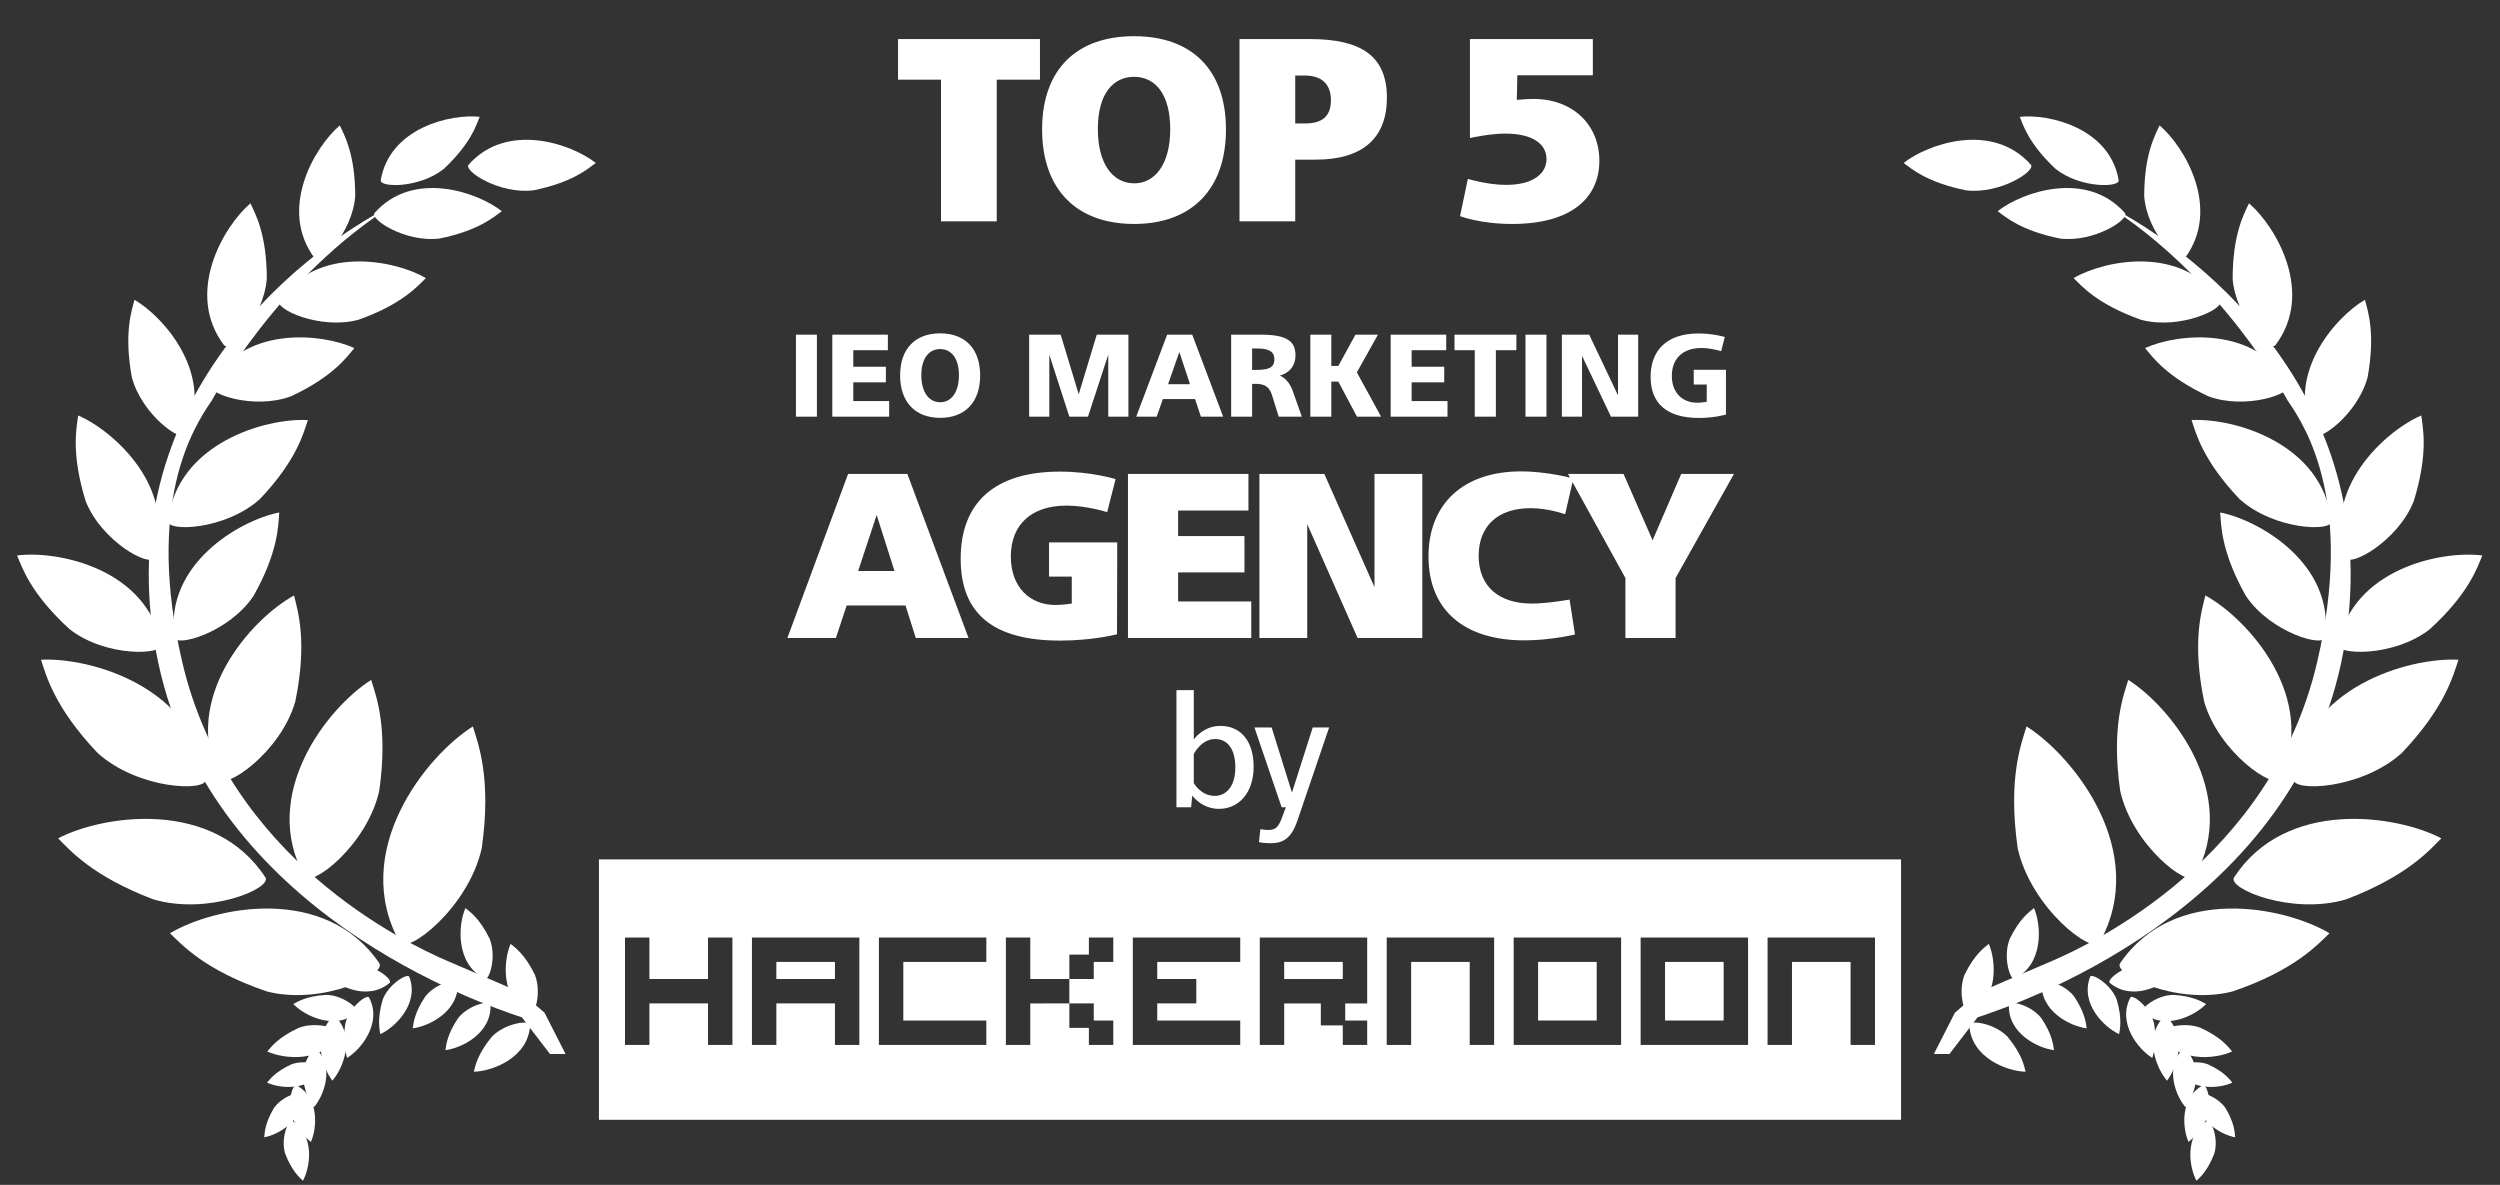 <?xml version="1.0" encoding="UTF-8"?> <svg xmlns="http://www.w3.org/2000/svg" width="192" height="91" viewBox="0 0 192 91" fill="none"><rect x="0" y="0" width="192" height="91" fill="#333333" stroke="none"/> <path d="M132.376 78.376L127.875 78.376V73.875L132.376 73.875V78.376Z" fill="white"></path> <path d="M118.126 78.375V73.875L122.626 73.875V78.375H118.126Z" fill="white"></path> <path d="M103.126 75.189V73.875L98.626 73.875V75.189L103.126 75.189Z" fill="white"></path> <path d="M64.124 73.875V75.188L59.624 75.188V73.875L64.124 73.875Z" fill="white"></path> <path fill-rule="evenodd" clip-rule="evenodd" d="M146 66H46V86H146V66ZM143.999 72H135.749V80.25H137.624V73.875L142.124 73.875V80.25H143.999V72ZM134.251 80.251L134.251 72H126V80.25L126.189 80.251H134.251ZM116.251 80.25V72L124.501 72V80.25L116.251 80.25ZM95.251 72L87.001 72V80.25L95.251 80.25V78.375H88.876V77.063H91.876V75.188L88.876 75.188V73.875L95.251 73.875V72ZM79.126 72H77.251V80.25H79.126V77.064L82.126 77.063L82.126 78.938H83.626V80.25H85.501V78.375H84.001V77.063H82.126L82.126 75.189L84.001 75.188V73.875L85.501 73.875V72L83.626 72V73.313H82.126L82.126 75.189H79.126V72ZM96.751 72L105.001 72L105.001 77.064H103.314V78.375H105.001V80.25H103.126V78.751L101.439 78.751V77.064H98.626V80.25H96.751V72ZM75.75 72L67.5 72V80.25H75.75V78.375L69.375 78.375V73.875L75.75 73.875V72ZM48 72H49.875V75.188L54.375 75.188V72H56.25V80.25H54.375V77.063H49.875V80.25H48V72ZM65.999 72L57.749 72V80.25H59.624V77.063H64.124V80.25H65.999V72ZM108.375 80.25V73.875L112.874 73.875V80.25H114.749L114.75 72L106.5 72V80.25H108.375Z" fill="white"></path> <path d="M19.233 15.615C17.159 17.39 14.181 22.495 17.199 26.503C17.617 27.06 20.25 24.409 20.489 21.418C20.489 17.948 19.592 16.392 19.233 15.615Z" fill="white"></path> <path d="M26.098 9.632C24.145 11.298 21.341 16.09 24.183 19.853C24.577 20.375 27.056 17.887 27.281 15.079C27.281 11.822 26.436 10.362 26.098 9.632Z" fill="white"></path> <path d="M36.836 8.973C34.622 8.73 29.928 9.809 29.241 13.841C29.146 14.401 32.192 14.487 34.099 12.96C36.156 11.023 36.575 9.621 36.836 8.973Z" fill="white"></path> <path d="M45.758 12.516C43.861 11.026 38.925 9.334 35.987 12.65C35.58 13.111 38.332 14.932 40.96 14.618C43.961 14.013 45.149 12.963 45.758 12.516Z" fill="white"></path> <path d="M38.539 16.22C36.641 14.73 31.706 13.037 28.768 16.354C28.36 16.814 31.112 18.636 33.74 18.322C36.741 17.716 37.929 16.666 38.539 16.22Z" fill="white"></path> <path d="M32.708 21.355C30.275 19.945 24.303 18.796 21.453 23.103C21.058 23.7 24.531 25.354 27.513 24.563C30.877 23.375 32.077 21.97 32.708 21.355Z" fill="white"></path> <path d="M27.216 26.732C24.657 25.566 18.602 25.005 16.186 29.569C15.85 30.203 19.468 31.51 22.359 30.432C25.591 28.922 26.648 27.406 27.216 26.732Z" fill="white"></path> <path d="M23.643 32.262C20.377 32.087 13.582 34.053 12.905 40.022C12.811 40.85 17.284 40.728 19.956 38.332C22.814 35.323 23.315 33.233 23.643 32.262Z" fill="white"></path> <path d="M21.446 39.358C18.412 39.952 12.637 43.324 13.396 48.951C13.501 49.732 17.573 48.587 19.468 45.773C21.393 42.355 21.369 40.324 21.446 39.358Z" fill="white"></path> <path d="M22.584 45.73C19.293 47.543 13.864 53.588 16.831 59.818C17.242 60.682 21.528 57.845 22.677 53.886C23.635 49.217 22.853 46.876 22.584 45.73Z" fill="white"></path> <path d="M28.505 52.217C25.18 54.325 19.89 60.994 23.391 67.318C23.877 68.196 28.177 64.955 29.125 60.741C29.828 55.797 28.86 53.398 28.505 52.217Z" fill="white"></path> <path d="M36.316 55.788C32.664 58.103 26.854 65.428 30.699 72.374C31.233 73.338 35.956 69.778 36.997 65.15C37.769 59.72 36.706 57.086 36.316 55.788Z" fill="white"></path> <path d="M35.745 69.74C35.188 71.014 34.957 74.014 37.233 75.174C37.549 75.335 38.168 73.536 37.612 72.114C36.841 70.527 36.083 70.015 35.745 69.74Z" fill="white"></path> <path d="M39.214 72.492C38.657 73.767 38.426 76.766 40.702 77.927C41.018 78.088 41.637 76.288 41.081 74.866C40.309 73.279 39.552 72.768 39.214 72.492Z" fill="white"></path> <path d="M36.391 82.307C37.782 82.284 40.606 81.247 40.715 78.694C40.731 78.34 38.837 78.525 37.774 79.621C36.651 80.983 36.501 81.885 36.391 82.307Z" fill="white"></path> <path d="M31.697 78.975C32.908 78.835 35.282 77.688 35.158 75.453C35.141 75.143 33.505 75.467 32.673 76.514C31.811 77.798 31.757 78.597 31.697 78.975Z" fill="white"></path> <path d="M29.206 79.421C30.317 78.92 32.23 77.106 31.432 75.014C31.322 74.724 29.862 75.53 29.387 76.781C28.956 78.266 29.149 79.044 29.206 79.421Z" fill="white"></path> <path d="M26.658 81.247C27.701 80.617 29.384 78.588 28.343 76.606C28.198 76.331 26.845 77.306 26.523 78.604C26.272 80.13 26.556 80.879 26.658 81.247Z" fill="white"></path> <path d="M25.521 82.999C26.33 82.088 27.335 79.65 25.753 78.067C25.533 77.847 24.53 79.179 24.608 80.515C24.821 82.046 25.314 82.678 25.521 82.999Z" fill="white"></path> <path d="M24.095 85.047C24.831 84.219 25.744 82.002 24.305 80.563C24.106 80.363 23.194 81.574 23.264 82.788C23.458 84.181 23.907 84.755 24.095 85.047Z" fill="white"></path> <path d="M23.877 87.697C24.337 86.689 24.561 84.302 22.763 83.348C22.514 83.215 21.997 84.641 22.421 85.781C23.015 87.056 23.611 87.473 23.877 87.697Z" fill="white"></path> <path d="M23.266 90.682C23.82 89.667 24.23 87.201 22.431 86.075C22.181 85.918 21.538 87.363 21.893 88.58C22.416 89.95 23.006 90.429 23.266 90.682Z" fill="white"></path> <path d="M25.039 74.835C25.88 75.718 28.224 76.923 29.934 75.478C30.172 75.277 28.928 74.166 27.59 74.133C26.046 74.218 25.376 74.656 25.039 74.835Z" fill="white"></path> <path d="M22.526 77.109C23.367 77.992 25.712 79.196 27.422 77.751C27.659 77.55 26.415 76.44 25.078 76.406C23.534 76.491 22.863 76.93 22.526 77.109Z" fill="white"></path> <path d="M20.528 80.753C21.803 81.349 24.832 81.659 26.064 79.386C26.235 79.07 24.43 78.399 22.978 78.924C21.352 79.665 20.816 80.418 20.528 80.753Z" fill="white"></path> <path d="M20.509 83.145C21.493 83.605 23.829 83.844 24.779 82.09C24.911 81.847 23.519 81.329 22.398 81.734C21.145 82.305 20.731 82.887 20.509 83.145Z" fill="white"></path> <path d="M20.294 87.344C21.363 87.156 23.414 86.011 23.186 84.03C23.155 83.755 21.717 84.129 21.032 85.105C20.333 86.292 20.327 87.005 20.294 87.344Z" fill="white"></path> <path d="M34.209 80.65C35.42 80.51 37.794 79.364 37.669 77.128C37.652 76.818 36.017 77.142 35.184 78.189C34.322 79.473 34.269 80.273 34.209 80.65Z" fill="white"></path> <path d="M10.33 23.023C12.686 24.402 16.519 28.901 14.259 33.38C13.945 34.001 10.885 31.858 10.12 28.956C9.507 25.541 10.115 23.852 10.33 23.023Z" fill="white"></path> <path d="M6.004 31.909C8.801 33.114 13.661 37.566 11.774 42.834C11.512 43.565 7.831 41.613 6.586 38.506C5.438 34.81 5.879 32.856 6.004 31.909Z" fill="white"></path> <path d="M1.311 42.659C4.496 42.258 11.293 43.703 12.395 49.498C12.548 50.303 8.161 50.498 5.368 48.341C2.349 45.597 1.704 43.586 1.311 42.659Z" fill="white"></path> <path d="M3.147 50.667C6.996 50.469 15.007 52.806 15.811 59.844C15.923 60.821 10.651 60.664 7.499 57.832C4.127 54.278 3.535 51.812 3.147 50.667Z" fill="white"></path> <path d="M4.462 64.383C7.934 62.574 16.415 61.31 20.379 67.382C20.93 68.225 15.98 70.315 11.768 69.069C7.021 67.258 5.345 65.263 4.462 64.383Z" fill="white"></path> <path d="M13.052 71.674C16.493 69.63 24.985 67.899 29.131 73.976C29.706 74.82 24.786 77.227 20.52 76.151C15.701 74.517 13.963 72.539 13.052 71.674Z" fill="white"></path> <path d="M30.392 15.615C22.215 19.743 8.076 31.612 12.145 50.852C16.213 70.093 37.033 77.117 40.084 78.134L42.238 80.946H43.434L41.819 77.775C39.546 75.86 41.041 76.698 34.281 73.766C31.244 72.45 17.529 65.989 13.999 50.852C11.169 38.715 14.777 32.904 16.273 30.75C16.273 30.75 21.298 21.238 30.392 15.615Z" fill="white"></path> <path d="M172.723 15.615C174.797 17.39 177.775 22.495 174.757 26.503C174.339 27.06 171.706 24.409 171.467 21.418C171.467 17.948 172.364 16.392 172.723 15.615Z" fill="white"></path> <path d="M165.858 9.632C167.811 11.298 170.615 16.09 167.774 19.853C167.379 20.375 164.9 17.887 164.675 15.079C164.675 11.822 165.52 10.362 165.858 9.632Z" fill="white"></path> <path d="M155.12 8.973C157.334 8.73 162.028 9.809 162.715 13.841C162.81 14.401 159.765 14.487 157.857 12.96C155.8 11.023 155.381 9.621 155.12 8.973Z" fill="white"></path> <path d="M146.198 12.516C148.095 11.026 153.031 9.334 155.969 12.65C156.377 13.111 153.624 14.932 150.996 14.618C147.995 14.013 146.807 12.963 146.198 12.516Z" fill="white"></path> <path d="M153.417 16.22C155.315 14.73 160.25 13.037 163.188 16.354C163.596 16.814 160.844 18.636 158.216 18.322C155.215 17.716 154.027 16.666 153.417 16.22Z" fill="white"></path> <path d="M159.249 21.355C161.681 19.945 167.653 18.796 170.503 23.103C170.899 23.7 167.425 25.354 164.443 24.563C161.079 23.375 159.879 21.97 159.249 21.355Z" fill="white"></path> <path d="M164.74 26.732C167.299 25.566 173.354 25.005 175.77 29.569C176.106 30.203 172.488 31.51 169.597 30.432C166.365 28.922 165.308 27.406 164.74 26.732Z" fill="white"></path> <path d="M168.313 32.262C171.579 32.087 178.374 34.053 179.051 40.022C179.145 40.85 174.672 40.728 172 38.332C169.142 35.323 168.641 33.233 168.313 32.262Z" fill="white"></path> <path d="M170.51 39.358C173.544 39.952 179.319 43.324 178.56 48.951C178.455 49.732 174.383 48.587 172.488 45.773C170.563 42.355 170.587 40.324 170.51 39.358Z" fill="white"></path> <path d="M169.373 45.73C172.663 47.543 178.092 53.588 175.126 59.818C174.714 60.682 170.428 57.845 169.279 53.886C168.321 49.217 169.103 46.876 169.373 45.73Z" fill="white"></path> <path d="M163.451 52.217C166.776 54.325 172.066 60.994 168.565 67.318C168.079 68.196 163.779 64.955 162.831 60.741C162.128 55.797 163.096 53.398 163.451 52.217Z" fill="white"></path> <path d="M155.64 55.788C159.292 58.103 165.102 65.428 161.257 72.374C160.723 73.338 156 69.778 154.959 65.15C154.187 59.72 155.25 57.086 155.64 55.788Z" fill="white"></path> <path d="M156.211 69.74C156.768 71.014 156.999 74.014 154.723 75.174C154.407 75.335 153.788 73.536 154.344 72.114C155.115 70.527 155.873 70.015 156.211 69.74Z" fill="white"></path> <path d="M152.742 72.492C153.299 73.767 153.53 76.766 151.254 77.927C150.938 78.088 150.319 76.288 150.875 74.866C151.647 73.279 152.404 72.768 152.742 72.492Z" fill="white"></path> <path d="M155.565 82.307C154.174 82.284 151.35 81.247 151.241 78.694C151.225 78.34 153.12 78.525 154.182 79.621C155.305 80.983 155.455 81.885 155.565 82.307Z" fill="white"></path> <path d="M160.259 78.975C159.048 78.835 156.674 77.688 156.798 75.453C156.815 75.143 158.451 75.467 159.283 76.514C160.146 77.798 160.199 78.597 160.259 78.975Z" fill="white"></path> <path d="M162.75 79.421C161.639 78.92 159.726 77.106 160.524 75.014C160.634 74.724 162.094 75.53 162.569 76.781C163 78.266 162.807 79.044 162.75 79.421Z" fill="white"></path> <path d="M165.298 81.247C164.255 80.617 162.572 78.588 163.614 76.606C163.758 76.331 165.111 77.306 165.433 78.604C165.684 80.13 165.4 80.879 165.298 81.247Z" fill="white"></path> <path d="M166.435 82.999C165.626 82.088 164.621 79.65 166.203 78.067C166.423 77.847 167.426 79.179 167.348 80.515C167.135 82.046 166.642 82.678 166.435 82.999Z" fill="white"></path> <path d="M167.862 85.047C167.125 84.219 166.212 82.002 167.651 80.563C167.85 80.363 168.762 81.574 168.692 82.788C168.498 84.181 168.049 84.755 167.862 85.047Z" fill="white"></path> <path d="M168.079 87.697C167.619 86.689 167.395 84.302 169.193 83.348C169.442 83.215 169.959 84.641 169.535 85.781C168.942 87.056 168.345 87.473 168.079 87.697Z" fill="white"></path> <path d="M168.69 90.682C168.136 89.667 167.726 87.201 169.525 86.075C169.775 85.918 170.418 87.363 170.063 88.58C169.54 89.95 168.95 90.429 168.69 90.682Z" fill="white"></path> <path d="M166.917 74.835C166.077 75.718 163.732 76.923 162.022 75.478C161.784 75.277 163.028 74.166 164.366 74.133C165.91 74.218 166.58 74.656 166.917 74.835Z" fill="white"></path> <path d="M169.43 77.109C168.589 77.992 166.244 79.196 164.534 77.751C164.297 77.55 165.541 76.44 166.878 76.406C168.422 76.491 169.093 76.93 169.43 77.109Z" fill="white"></path> <path d="M171.428 80.753C170.153 81.349 167.124 81.659 165.892 79.386C165.721 79.07 167.526 78.399 168.978 78.924C170.604 79.665 171.14 80.418 171.428 80.753Z" fill="white"></path> <path d="M171.447 83.145C170.463 83.605 168.127 83.844 167.177 82.09C167.045 81.847 168.437 81.329 169.558 81.734C170.812 82.305 171.225 82.887 171.447 83.145Z" fill="white"></path> <path d="M171.662 87.344C170.593 87.156 168.542 86.011 168.77 84.03C168.801 83.755 170.239 84.129 170.924 85.105C171.623 86.292 171.629 87.005 171.662 87.344Z" fill="white"></path> <path d="M157.747 80.65C156.536 80.51 154.162 79.364 154.287 77.128C154.304 76.818 155.94 77.142 156.772 78.189C157.634 79.473 157.687 80.273 157.747 80.65Z" fill="white"></path> <path d="M181.626 23.023C179.27 24.402 175.437 28.901 177.697 33.38C178.011 34.001 181.071 31.858 181.836 28.956C182.449 25.541 181.841 23.852 181.626 23.023Z" fill="white"></path> <path d="M185.952 31.909C183.155 33.114 178.295 37.566 180.182 42.834C180.444 43.565 184.125 41.613 185.37 38.506C186.518 34.81 186.077 32.856 185.952 31.909Z" fill="white"></path> <path d="M190.645 42.659C187.46 42.258 180.663 43.703 179.561 49.498C179.408 50.303 183.795 50.498 186.588 48.341C189.608 45.597 190.252 43.586 190.645 42.659Z" fill="white"></path> <path d="M188.81 50.667C184.96 50.469 176.949 52.806 176.145 59.844C176.033 60.821 181.305 60.664 184.457 57.832C187.829 54.278 188.421 51.812 188.81 50.667Z" fill="white"></path> <path d="M187.494 64.383C184.022 62.574 175.541 61.31 171.577 67.382C171.026 68.225 175.976 70.315 180.189 69.069C184.935 67.258 186.611 65.263 187.494 64.383Z" fill="white"></path> <path d="M178.904 71.674C175.463 69.63 166.971 67.899 162.825 73.976C162.25 74.82 167.17 77.227 171.436 76.151C176.255 74.517 177.993 72.539 178.904 71.674Z" fill="white"></path> <path d="M161.564 15.615C169.741 19.743 183.88 31.612 179.811 50.852C175.743 70.093 154.923 77.117 151.872 78.134L149.718 80.946H148.522L150.137 77.775C152.41 75.86 150.915 76.698 157.675 73.766C160.712 72.45 174.427 65.989 177.957 50.852C180.787 38.715 177.179 32.904 175.683 30.75C175.683 30.75 170.658 21.238 161.564 15.615Z" fill="white"></path> <path d="M79.87 3H68.969V6.12H72.269V17H76.549V6.12H79.87V3ZM87.094 2.78C82.674 2.78 80.034 5.34 80.034 9.94C80.034 14.56 82.694 17.2 87.094 17.2C91.514 17.2 94.154 14.54 94.154 9.94C94.154 5.34 91.514 2.78 87.094 2.78ZM87.094 5.9C88.734 5.9 89.874 7.24 89.874 9.92C89.874 12.62 88.694 14.08 87.114 14.08C85.454 14.08 84.314 12.58 84.314 9.9C84.314 7.22 85.474 5.9 87.094 5.9ZM100.614 3H95.194V17H99.474V12.26H101.054C104.634 12.26 106.514 10.62 106.514 7.5C106.514 4.36 104.614 3 100.614 3ZM100.254 9.48H99.474V5.8H100.194C101.514 5.8 102.214 6.46 102.214 7.7C102.214 8.92 101.554 9.48 100.254 9.48ZM122.331 3H112.891V10.6C113.091 10.56 114.451 10.26 115.611 10.26C117.711 10.26 118.771 11.06 118.771 12.22C118.771 12.56 118.671 12.9 118.451 13.2C117.991 13.8 117.091 14.2 115.671 14.2C114.251 14.2 112.731 13.74 112.731 13.74L112.131 16.6C112.131 16.6 113.671 17.2 116.131 17.2C120.651 17.2 122.831 15.22 122.831 12.34C122.831 9.62 120.831 7.6 117.771 7.6C117.051 7.6 116.311 7.7 116.491 7.66L116.531 5.78H122.331V3Z" fill="white"></path> <path d="M70.334 49H74.384L69.686 36.4H65.132L60.47 49H64.196L65.024 46.498H69.542L70.334 49ZM65.906 43.852L67.328 39.55L68.696 43.852H65.906ZM81.394 36.22C76.498 36.22 73.78 38.506 73.78 42.916C73.78 47.182 76.336 49.198 81.43 49.198C83.932 49.198 85.786 48.712 85.786 48.712L85.804 41.656H80.566V44.284H82.312V46.354C82.312 46.354 81.61 46.462 81.052 46.462C79.144 46.462 77.632 45.148 77.632 42.736C77.632 40.27 79.234 38.83 81.898 38.83C83.482 38.83 85.03 39.334 85.03 39.334L85.678 36.796C85.678 36.796 83.86 36.22 81.394 36.22ZM90.48 46.192V43.96H95.574V41.17H90.48V39.208H95.88V36.4H86.628V49H96.096V46.192H90.48ZM105.561 36.4V45.094L101.709 36.4H96.723V49H100.395V40.252L104.265 49H109.233V36.4H105.561ZM116.819 36.202C112.373 36.202 109.709 38.704 109.709 42.736C109.709 46.912 112.517 49.18 117.071 49.18C119.069 49.18 120.959 48.73 120.959 48.73L120.545 46.048C120.545 46.048 118.835 46.354 117.647 46.354C115.091 46.354 113.561 45.022 113.561 42.682C113.561 40.432 115.001 39.028 117.539 39.028C118.943 39.028 120.203 39.496 120.203 39.496L120.833 36.742C120.833 36.742 118.817 36.202 116.819 36.202ZM133.166 36.4H129.116L126.92 41.494L124.688 36.4H120.422L124.832 44.392V49H128.684V44.392L133.166 36.4Z" fill="white"></path> <path d="M62.738 25.7H61.127V32H62.738V25.7ZM65.533 30.803V29.363H68.035V28.166H65.533V26.897H68.188V25.7H63.922V32H68.287V30.803H65.533ZM72.207 25.601C70.29 25.601 69.129 26.78 69.129 28.832C69.129 30.848 70.263 32.09 72.207 32.09C74.115 32.09 75.276 30.893 75.276 28.832C75.276 26.78 74.115 25.601 72.207 25.601ZM72.207 26.807C73.062 26.807 73.647 27.518 73.647 28.823C73.647 30.137 73.044 30.893 72.216 30.893C71.343 30.893 70.758 30.128 70.758 28.814C70.758 27.509 71.352 26.807 72.207 26.807ZM84.232 25.7L82.846 30.281L81.46 25.7H79.039V32H80.587V27.239L82.126 32H83.557L85.114 27.239V32H86.662V25.7H84.232ZM92.229 32H93.939L91.563 25.7H89.637L87.261 32H88.836L89.304 30.65H91.779L92.229 32ZM89.709 29.507L90.573 27.032L91.392 29.507H89.709ZM99.285 30.029C98.944 29.075 98.332 28.85 98.26 28.85C98.35 28.832 99.493 28.571 99.493 27.293C99.493 26.222 98.862 25.7 96.82 25.7H94.552V32H96.162V29.48H96.433C97.09 29.48 97.477 29.678 97.683 30.326L98.206 32H99.978L99.285 30.029ZM96.46 28.409H96.162V26.762H96.522C97.386 26.762 97.873 26.96 97.873 27.599C97.873 28.256 97.395 28.409 96.46 28.409ZM104.207 28.598L105.827 25.7H104.099L102.785 28.103H102.245V25.7H100.634V32H102.245V29.309H102.785L104.216 32H106.07L104.207 28.598ZM108.414 30.803V29.363H110.916V28.166H108.414V26.897H111.069V25.7H106.803V32H111.168V30.803H108.414ZM116.457 25.7H111.705V26.897H113.262V32H114.882V26.897H116.457V25.7ZM118.768 25.7H117.157V32H118.768V25.7ZM124.263 25.7V30.362L122.049 25.7H119.952V32H121.5V27.329L123.723 32H125.811V25.7H124.263ZM130.448 25.61C128.054 25.61 126.767 26.861 126.767 28.949C126.767 31.001 128.036 32.099 130.484 32.099C131.681 32.099 132.554 31.838 132.554 31.838V28.4H130.079V29.534H131.078V30.857C131.078 30.857 130.691 30.929 130.331 30.929C129.215 30.929 128.396 30.164 128.396 28.868C128.396 27.554 129.233 26.726 130.655 26.726C131.42 26.726 132.185 26.969 132.185 26.969L132.464 25.88C132.464 25.88 131.582 25.61 130.448 25.61Z" fill="white"></path> <path d="M91.683 53H90.351V62H91.479L91.563 61.1C91.563 61.1 92.283 62.12 93.615 62.12C95.127 62.12 96.279 60.908 96.279 58.88C96.279 56.984 95.343 55.748 93.723 55.748C92.391 55.748 91.683 56.792 91.683 56.792V53ZM93.327 56.756C94.239 56.756 94.875 57.488 94.875 58.928C94.875 60.416 94.155 61.124 93.291 61.124C92.223 61.124 91.683 60.14 91.683 60.14V57.908C91.683 57.908 92.247 56.756 93.327 56.756ZM102.077 55.868H100.817L99.222 60.872L97.662 55.868H96.341L98.43 62H98.754L98.394 62.96C98.129 63.608 97.865 63.74 97.421 63.74C97.097 63.74 96.797 63.68 96.797 63.68L96.689 64.676C96.689 64.676 97.013 64.76 97.602 64.76C98.561 64.76 99.174 64.352 99.618 63.092L102.077 55.868Z" fill="white"></path> </svg> 